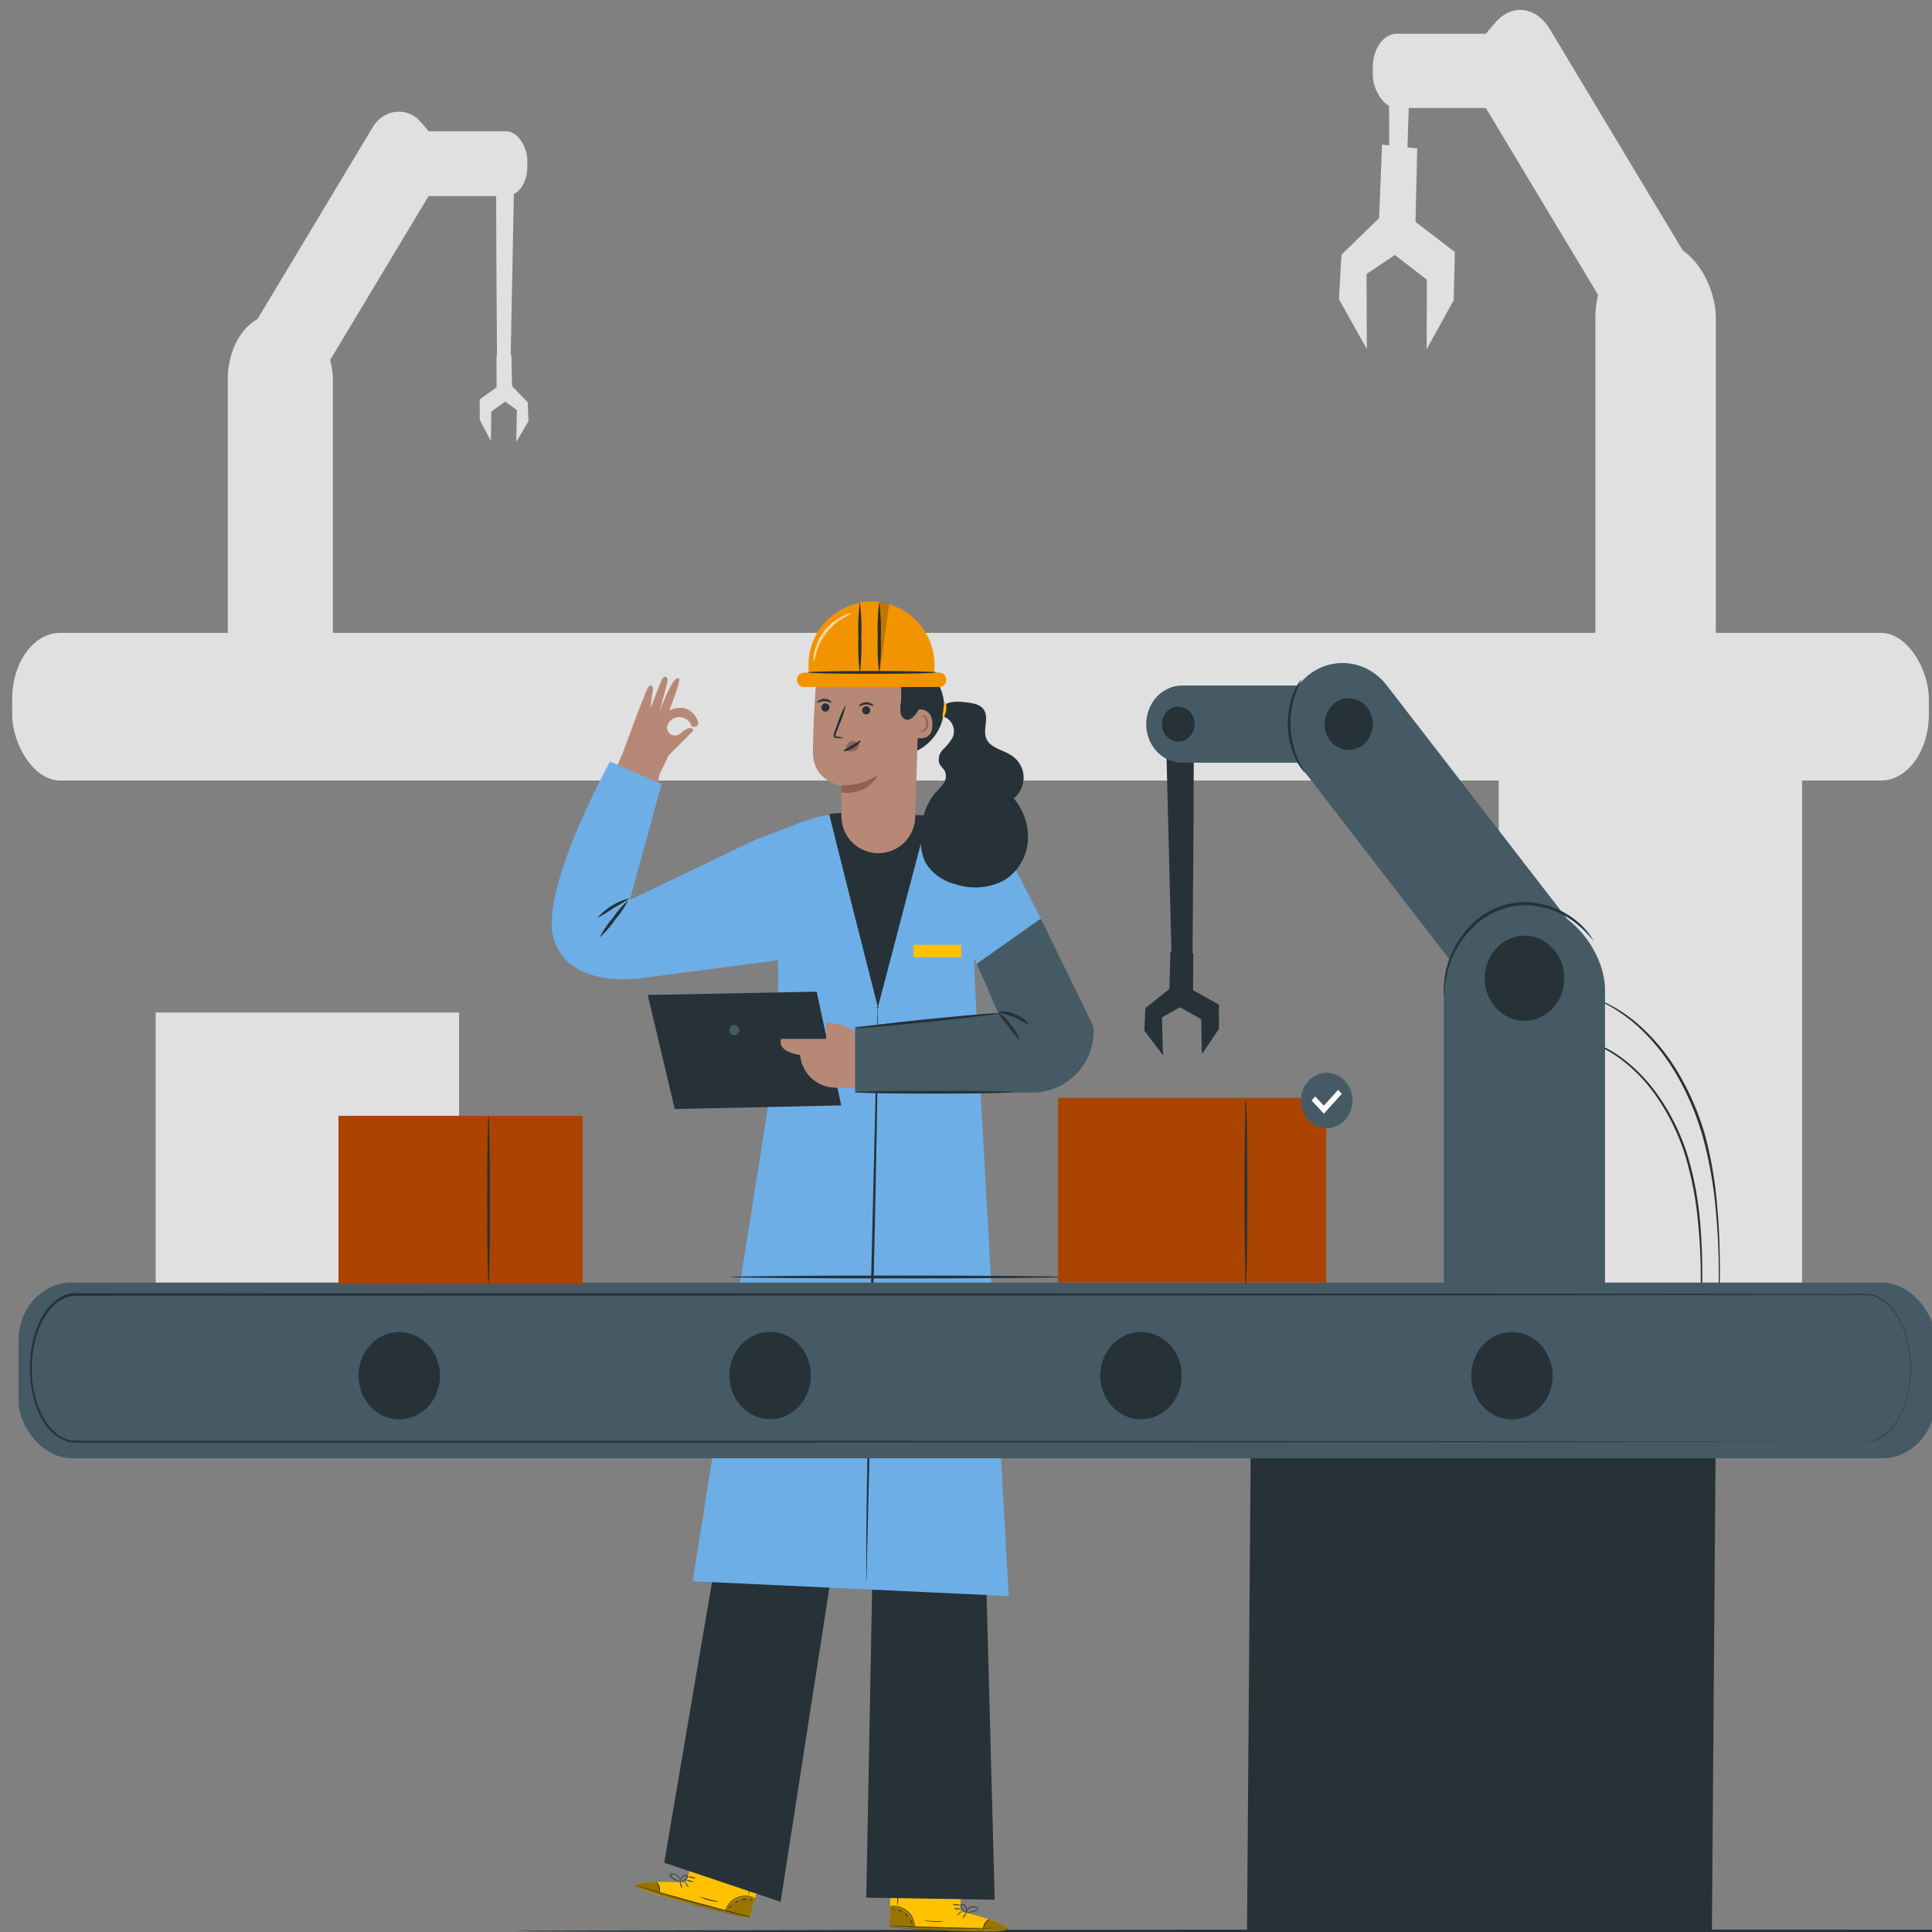 <?xml version="1.0" encoding="UTF-8" standalone="no"?>
<svg
   viewBox="0 0 500 500"
   version="1.1"
   id="svg30281"
   sodipodi:docname="Manufacturing Process-pana_cropped.svg"
   inkscape:version="1.1 (c68e22c387, 2021-05-23)"
   width="500"
   height="500"
   xmlns:inkscape="http://www.inkscape.org/namespaces/inkscape"
   xmlns:sodipodi="http://sodipodi.sourceforge.net/DTD/sodipodi-0.dtd"
   xmlns="http://www.w3.org/2000/svg"
   xmlns:svg="http://www.w3.org/2000/svg">
  <rect x="0" y="0" width="500" height="500" fill="#808080" stroke="none"/>
  <defs
     id="defs30285" />
  <sodipodi:namedview
     id="namedview30283"
     pagecolor="#ffffff"
     bordercolor="#666666"
     borderopacity="1.0"
     inkscape:pageshadow="2"
     inkscape:pageopacity="0.0"
     inkscape:pagecheckerboard="0"
     showgrid="false"
     inkscape:zoom="0.81646198"
     inkscape:cx="348.45468"
     inkscape:cy="332.53232"
     inkscape:window-width="1537"
     inkscape:window-height="877"
     inkscape:window-x="-8"
     inkscape:window-y="-8"
     inkscape:window-maximized="1"
     inkscape:current-layer="svg30281"
     width="500px" />
  <g
     id="freepik--background-complete--inject-2"
     transform="matrix(1.047,0,0,1.445,-174.919,-121.669)">
    <path
       d="m 289.79,113.32 c -0.25,0.44 0.17,39.8 0.17,39.8 h 3.2 l 1.08,-39.84 z"
       style="fill:#e0e0e0"
       id="path29658" />
    <polygon
       points="291.93,156.13 294.84,157.65 294.67,163.34 297.69,159.64 297.52,156.25 293.64,153.37 293.48,147.78 289.79,147.98 289.82,153.55 285.64,155.74 285.66,159.4 288.4,163.19 288.51,157.91 "
       style="fill:#e0e0e0"
       id="polygon29660" />
    <rect
       x="216.51"
       y="123.14"
       width="67.26"
       height="18.5"
       rx="8.27"
       transform="rotate(-50.34,250.15,132.386)"
       style="fill:#e0e0e0"
       id="rect29662" />
    <rect
       x="258.11"
       y="107.71"
       width="39.3"
       height="11.61"
       rx="5.19"
       style="fill:#e0e0e0"
       id="rect29664" />
    <rect
       x="223.37"
       y="140.54"
       width="25.99"
       height="81.79"
       rx="11.62"
       style="fill:#e0e0e0"
       id="rect29666" />
    <path
       d="m 243,209.91 a 6.41,6.41 0 1 1 -6.41,-6.4 6.41,6.41 0 0 1 6.41,6.4 z"
       style="fill:#e0e0e0"
       id="path29668" />
    <path
       d="m 242.77,151.76 a 6.41,6.41 0 1 1 -6.4,-6.41 6.41,6.41 0 0 1 6.4,6.41 z"
       style="fill:#e0e0e0"
       id="path29670" />
    <circle
       cx="264.72"
       cy="113.52"
       r="3.89"
       style="fill:#e0e0e0"
       id="circle29672" />
    <circle
       cx="292.21"
       cy="113.52"
       r="2.64"
       style="fill:#e0e0e0"
       id="circle29674" />
    <path
       d="m 515.49,96.17 c 0.27,0.51 -1.3,29.47 -1.3,29.47 L 510.51,125.58 510.39,96 Z"
       style="fill:#e0e0e0"
       id="path29676" />
    <polygon
       points="511.83,129.87 504.85,133.28 504.92,146.7 498.03,137.8 498.64,129.82 507.96,123.26 508.68,110.1 517.38,110.78 516.95,123.93 526.68,129.34 526.39,137.98 519.71,146.73 519.77,134.29 "
       style="fill:#e0e0e0"
       id="polygon29678" />
    <rect
       x="522.01"
       y="107.91"
       width="77.03"
       height="21.19"
       rx="9.48"
       transform="rotate(-129.66,560.524,118.514)"
       style="fill:#e0e0e0"
       id="rect29680" />
    <rect
       x="506.39"
       y="90.25"
       width="45.01"
       height="13.3"
       rx="5.95"
       transform="rotate(180,528.9,96.895)"
       style="fill:#e0e0e0"
       id="rect29682" />
    <rect
       x="561.42"
       y="127.84"
       width="29.77"
       height="93.66"
       rx="13.31"
       transform="rotate(180,576.305,174.675)"
       style="fill:#e0e0e0"
       id="rect29684" />
    <circle
       cx="576"
       cy="207.29"
       r="7.34"
       transform="rotate(-67.39,576.03,207.283)"
       style="fill:#e0e0e0"
       id="circle29686" />
    <circle
       cx="576.31"
       cy="140.69"
       r="7.34"
       style="fill:#e0e0e0"
       id="circle29688" />
    <circle
       cx="543.84"
       cy="96.9"
       r="4.45"
       style="fill:#e0e0e0"
       id="circle29690" />
    <path
       d="m 510.22,94.76 a 3,3 0 1 0 4.27,0 3,3 0 0 0 -4.27,0 z"
       style="fill:#e0e0e0"
       id="path29692" />
    <rect
       x="170.08"
       y="197.55"
       width="473.76"
       height="26.44"
       rx="11.82"
       transform="rotate(180,406.96,210.77)"
       style="fill:#e0e0e0"
       id="rect29694" />
    <path
       d="m 231.84,211.55 a 6.57,6.57 0 1 0 6.57,-6.57 6.58,6.58 0 0 0 -6.57,6.57 z"
       style="fill:#e0e0e0"
       id="path29696" />
    <circle
       cx="184.5"
       cy="210.51"
       r="6.57"
       style="fill:#e0e0e0"
       id="circle29698" />
    <path
       d="m 291.66,211.55 a 6.57,6.57 0 1 0 6.57,-6.57 6.58,6.58 0 0 0 -6.57,6.57 z"
       style="fill:#e0e0e0"
       id="path29700" />
    <path
       d="m 351.48,211.55 a 6.57,6.57 0 1 0 6.57,-6.57 6.58,6.58 0 0 0 -6.57,6.57 z"
       style="fill:#e0e0e0"
       id="path29702" />
    <path
       d="m 411.3,211.55 a 6.57,6.57 0 1 0 6.57,-6.57 6.58,6.58 0 0 0 -6.57,6.57 z"
       style="fill:#e0e0e0"
       id="path29704" />
    <path
       d="m 471.12,211.55 a 6.57,6.57 0 1 0 6.57,-6.57 6.58,6.58 0 0 0 -6.57,6.57 z"
       style="fill:#e0e0e0"
       id="path29706" />
    <path
       d="m 530.94,211.55 a 6.58,6.58 0 1 0 6.57,-6.57 6.58,6.58 0 0 0 -6.57,6.57 z"
       style="fill:#e0e0e0"
       id="path29708" />
    <path
       d="m 612.5,211.55 a 6.58,6.58 0 1 0 6.58,-6.57 6.59,6.59 0 0 0 -6.58,6.57 z"
       style="fill:#e0e0e0"
       id="path29710" />
    <rect
       x="537.51"
       y="223.99"
       width="74.99"
       height="102.11"
       transform="rotate(180,575.01,275.045)"
       style="fill:#e0e0e0"
       id="rect29712" />
    <rect
       x="205.54"
       y="265.54"
       width="74.99"
       height="62.44"
       transform="rotate(180,243.04,296.76)"
       style="fill:#e0e0e0"
       id="rect29714" />
  </g>
  <g
     id="freepik--Floor--inject-2"
     transform="matrix(0.983,0,0,1.445,91.304,-121.669)">
    <path
       d="m 621.76,430.05 c 0,0.15 -129.61,0.26 -289.46,0.26 -159.85,0 -289.5,-0.11 -289.5,-0.26 0,-0.15 129.59,-0.26 289.5,-0.26 159.91,0 289.46,0.12 289.46,0.26 z"
       style="fill:#263238"
       id="path29717" />
  </g>
  <g
     id="freepik--character-2--inject-2"
     transform="matrix(1.445,0,0,1.445,-318.174,-121.669)">
    <path
       d="m 392.22,426.51 0.1,-6.7 -12.56,-0.27 -0.24,9.81 0.77,0.07 c 3.47,0.26 17.62,1.1 19.95,0.45 2.6,-0.73 -8.02,-3.36 -8.02,-3.36 z"
       style="fill:#ffc100"
       id="path29720" />
    <g
       style="opacity:0.4"
       id="g29724">
      <path
         d="m 384.07,429.35 a 4.37,4.37 0 0 0 -1.54,-2.71 4.28,4.28 0 0 0 -2.92,-1 l -0.08,3.51 z"
         id="path29722" />
    </g>
    <g
       style="opacity:0.4"
       id="g29728">
      <path
         d="m 397.41,428 c 0,0 3.71,1.16 3.24,1.76 -0.47,0.6 -14.82,0.3 -21.13,-0.39 v -0.28 l 16.72,0.5 c 0,0 0.44,-1.59 1.17,-1.59 z"
         id="path29726" />
    </g>
    <path
       d="m 379.35,429.06 h 0.21 l 0.62,0.05 2.28,0.14 c 1.93,0.12 4.59,0.23 7.53,0.3 2.94,0.07 5.61,0.07 7.54,0 l 2.29,-0.05 h 0.62 a 0.85,0.85 0 0 0 0.21,0 h -3.12 c -1.93,0 -4.59,0 -7.53,-0.08 -2.94,-0.08 -5.61,-0.17 -7.53,-0.25 l -2.29,-0.1 h -0.62 z"
       style="fill:#263238"
       id="path29730" />
    <path
       d="m 396.26,429.77 a 4.6,4.6 0 0 1 0.44,-1.08 5.59,5.59 0 0 1 0.8,-0.86 2,2 0 0 0 -1.24,1.94 z"
       style="fill:#263238"
       id="path29732" />
    <path
       d="m 392.59,427.81 c 0,0 0.22,-0.19 0.41,-0.48 a 1.38,1.38 0 0 0 0.28,-0.55 c 0,0 -0.22,0.19 -0.41,0.47 -0.19,0.28 -0.31,0.53 -0.28,0.56 z"
       style="fill:#263238"
       id="path29734" />
    <path
       d="m 391.59,427.25 c 0,0 0.22,-0.1 0.44,-0.29 0.22,-0.19 0.38,-0.37 0.35,-0.4 -0.03,-0.03 -0.22,0.1 -0.44,0.29 -0.22,0.19 -0.38,0.37 -0.35,0.4 z"
       style="fill:#263238"
       id="path29736" />
    <path
       d="m 391,426.05 a 1.46,1.46 0 0 0 0.65,0.1 1.51,1.51 0 0 0 0.66,-0.06 1.54,1.54 0 0 0 -0.65,-0.09 1.4,1.4 0 0 0 -0.66,0.05 z"
       style="fill:#263238"
       id="path29738" />
    <path
       d="m 390.77,425.21 a 1.21,1.21 0 0 0 0.72,0.23 1.26,1.26 0 0 0 0.76,-0.09 4.94,4.94 0 0 0 -0.74,-0.06 4.22,4.22 0 0 0 -0.74,-0.08 z"
       style="fill:#263238"
       id="path29740" />
    <path
       d="m 393,426.72 a 2.28,2.28 0 0 0 0.81,0 3.94,3.94 0 0 0 0.86,-0.17 2.41,2.41 0 0 0 0.5,-0.19 0.4,0.4 0 0 0 0.2,-0.25 0.3,0.3 0 0 0 -0.11,-0.32 1.47,1.47 0 0 0 -1.84,0.39 1.39,1.39 0 0 0 -0.28,0.54 c 0,0.13 0,0.21 0,0.21 a 2.11,2.11 0 0 1 0.38,-0.68 1.4,1.4 0 0 1 0.7,-0.43 1.24,1.24 0 0 1 1,0.09 c 0.12,0.09 0.07,0.24 -0.07,0.33 a 2.58,2.58 0 0 1 -0.46,0.18 5.58,5.58 0 0 1 -0.84,0.2 c -0.5,0.08 -0.85,0.08 -0.85,0.1 z"
       style="fill:#263238"
       id="path29742" />
    <path
       d="m 393.25,426.77 a 0.83,0.83 0 0 0 0.1,-0.56 1.29,1.29 0 0 0 -0.2,-0.6 0.81,0.81 0 0 0 -0.67,-0.42 0.32,0.32 0 0 0 -0.25,0.37 0.82,0.82 0 0 0 0.13,0.36 2.24,2.24 0 0 0 0.37,0.5 c 0.24,0.25 0.44,0.35 0.45,0.33 0.01,-0.02 -0.16,-0.15 -0.37,-0.41 a 2.45,2.45 0 0 1 -0.33,-0.49 c -0.11,-0.17 -0.18,-0.48 0,-0.51 0.18,-0.03 0.4,0.19 0.52,0.35 a 1.46,1.46 0 0 1 0.22,0.53 4.09,4.09 0 0 1 0.03,0.55 z"
       style="fill:#263238"
       id="path29744" />
    <path
       d="m 379.68,425.63 c 0,0 0.36,0 0.92,0.05 a 4.09,4.09 0 0 1 2,0.88 4.14,4.14 0 0 1 1.23,1.81 7.75,7.75 0 0 1 0.21,0.9 0.62,0.62 0 0 0 0,-0.25 3.25,3.25 0 0 0 -0.12,-0.68 3.82,3.82 0 0 0 -3.32,-2.77 3.84,3.84 0 0 0 -0.7,0 c -0.14,0.03 -0.23,0.05 -0.22,0.06 z"
       style="fill:#263238"
       id="path29746" />
    <path
       d="m 381.09,420.43 a 20.87,20.87 0 0 0 -0.16,2.58 23.32,23.32 0 0 0 0,2.58 19.67,19.67 0 0 0 0.17,-2.58 21.81,21.81 0 0 0 -0.01,-2.58 z"
       style="fill:#263238"
       id="path29748" />
    <path
       d="m 385.68,428.16 a 7.09,7.09 0 0 0 1.83,0.22 7.22,7.22 0 0 0 1.84,-0.11 c 0,0 -0.83,0 -1.84,0 -1.01,0 -1.83,-0.16 -1.83,-0.11 z"
       style="fill:#263238"
       id="path29750" />
    <path
       d="m 383.22,428.1 c 0,0 0.06,0.18 0.14,0.37 0.08,0.19 0.12,0.35 0.17,0.35 0.05,0 0.06,-0.2 0,-0.41 -0.06,-0.21 -0.29,-0.34 -0.31,-0.31 z"
       style="fill:#263238"
       id="path29752" />
    <path
       d="m 382.31,426.93 c 0,0 0.05,0.16 0.18,0.29 0.13,0.13 0.25,0.22 0.28,0.19 0.03,-0.03 0,-0.16 -0.17,-0.29 -0.17,-0.13 -0.25,-0.22 -0.29,-0.19 z"
       style="fill:#263238"
       id="path29754" />
    <path
       d="m 381,426.37 c 0,0 0.17,0.05 0.36,0.11 0.19,0.06 0.31,0.17 0.34,0.15 0.03,-0.02 -0.06,-0.21 -0.29,-0.29 -0.23,-0.08 -0.41,-0.01 -0.41,0.03 z"
       style="fill:#263238"
       id="path29756" />
    <path
       d="m 380.06,426.1 c 0,0 0.05,0.11 0.16,0.15 0.11,0.04 0.2,0 0.21,0 0.01,0 -0.05,-0.11 -0.15,-0.15 -0.1,-0.04 -0.2,-0.04 -0.22,0 z"
       style="fill:#263238"
       id="path29758" />
    <path
       d="m 343.08,421.35 1.84,-6.45 12.1,3.38 -2.6,9.46 -0.76,-0.16 c -3.39,-0.75 -17.18,-4 -19.23,-5.34 -2.27,-1.45 8.65,-0.89 8.65,-0.89 z"
       style="fill:#ffc100"
       id="path29760" />
    <g
       style="opacity:0.4"
       id="g29764">
      <path
         d="m 350.06,426.42 a 4.41,4.41 0 0 1 2.27,-2.15 4.28,4.28 0 0 1 3.07,-0.09 l -0.94,3.39 z"
         id="path29762" />
    </g>
    <g
       style="opacity:0.4"
       id="g29768">
      <path
         d="m 337.69,421.26 c 0,0 -3.89,0 -3.61,0.75 0.28,0.75 14.1,4.57 20.34,5.73 l 0.06,-0.27 -16.15,-4.36 c 0,0 0.06,-1.63 -0.64,-1.85 z"
         id="path29766" />
    </g>
    <path
       d="m 354.67,427.51 h -0.21 l -0.61,-0.13 c -0.6,-0.15 -1.35,-0.32 -2.23,-0.52 -1.87,-0.45 -4.45,-1.11 -7.29,-1.9 -2.84,-0.79 -5.39,-1.56 -7.23,-2.14 l -2.17,-0.7 -0.59,-0.2 -0.2,-0.08 0.21,0.05 0.59,0.17 2.19,0.66 c 1.85,0.55 4.4,1.31 7.24,2.1 2.84,0.79 5.41,1.46 7.28,1.93 l 2.21,0.57 0.6,0.16 z"
       style="fill:#263238"
       id="path29770" />
    <path
       d="m 338.28,423.3 a 5.8,5.8 0 0 0 -0.12,-1.16 5.2,5.2 0 0 0 -0.51,-1.05 2,2 0 0 1 0.63,2.21 z"
       style="fill:#263238"
       id="path29772" />
    <path
       d="m 342.35,422.49 c 0,0 -0.15,-0.25 -0.25,-0.57 a 1.37,1.37 0 0 1 -0.11,-0.62 c 0,0 0.16,0.24 0.26,0.57 a 1.27,1.27 0 0 1 0.1,0.62 z"
       style="fill:#263238"
       id="path29774" />
    <path
       d="m 343.48,422.24 c 0,0 -0.19,-0.16 -0.35,-0.4 -0.16,-0.24 -0.25,-0.46 -0.22,-0.49 0.03,-0.03 0.19,0.16 0.35,0.41 0.16,0.25 0.25,0.46 0.22,0.48 z"
       style="fill:#263238"
       id="path29776" />
    <path
       d="m 344.41,421.27 a 1.48,1.48 0 0 1 -0.65,-0.09 1.52,1.52 0 0 1 -0.61,-0.25 1.59,1.59 0 0 1 0.65,0.1 c 0.35,0.09 0.63,0.2 0.61,0.24 z"
       style="fill:#263238"
       id="path29778" />
    <path
       d="m 344.85,420.53 a 1.25,1.25 0 0 1 -0.76,0 1.21,1.21 0 0 1 -0.7,-0.3 4.38,4.38 0 0 1 0.73,0.16 3.38,3.38 0 0 1 0.73,0.14 z"
       style="fill:#263238"
       id="path29780" />
    <path
       d="m 342.24,421.32 a 2.5,2.5 0 0 1 -0.78,-0.22 5.58,5.58 0 0 1 -0.78,-0.42 2.32,2.32 0 0 1 -0.42,-0.33 0.43,0.43 0 0 1 -0.12,-0.29 0.32,0.32 0 0 1 0.2,-0.28 1.5,1.5 0 0 1 1.76,1.5 0.53,0.53 0 0 1 0,0.22 2.36,2.36 0 0 0 -0.17,-0.77 1.47,1.47 0 0 0 -0.54,-0.61 1.27,1.27 0 0 0 -1,-0.2 c -0.14,0.06 -0.14,0.22 0,0.34 a 2.33,2.33 0 0 0 0.38,0.31 6.87,6.87 0 0 0 0.74,0.43 c 0.49,0.21 0.73,0.29 0.73,0.32 z"
       style="fill:#263238"
       id="path29782" />
    <path
       d="m 342,421.3 a 0.83,0.83 0 0 1 0.07,-0.57 1.18,1.18 0 0 1 0.37,-0.5 0.77,0.77 0 0 1 0.75,-0.22 0.31,0.31 0 0 1 0.14,0.42 0.78,0.78 0 0 1 -0.23,0.32 2.34,2.34 0 0 1 -0.49,0.36 1.11,1.11 0 0 1 -0.54,0.19 c 0,0 0.2,-0.09 0.48,-0.28 a 3.39,3.39 0 0 0 0.46,-0.37 c 0.15,-0.14 0.3,-0.41 0.12,-0.5 -0.18,-0.09 -0.44,0.06 -0.61,0.18 a 1.62,1.62 0 0 0 -0.36,0.45 4.71,4.71 0 0 0 -0.16,0.52 z"
       style="fill:#263238"
       id="path29784" />
    <path
       d="m 355.35,424.13 c 0,0 -0.34,-0.13 -0.91,-0.22 a 4.14,4.14 0 0 0 -2.17,0.26 4.09,4.09 0 0 0 -1.7,1.39 c -0.33,0.46 -0.44,0.81 -0.47,0.8 -0.03,-0.01 0,-0.09 0.07,-0.25 a 3.79,3.79 0 0 1 4.29,-2.3 2.93,2.93 0 0 1 0.66,0.2 z"
       style="fill:#263238"
       id="path29786" />
    <path
       d="m 355.5,418.75 a 24.2,24.2 0 0 1 -0.59,2.51 22.81,22.81 0 0 1 -0.74,2.48 24,24 0 0 1 0.59,-2.52 20.6,20.6 0 0 1 0.74,-2.47 z"
       style="fill:#263238"
       id="path29788" />
    <path
       d="m 348.87,424.82 a 7,7 0 0 1 -1.82,-0.32 7.69,7.69 0 0 1 -1.73,-0.63 c 0,0 0.8,0.22 1.77,0.48 0.97,0.26 1.79,0.42 1.78,0.47 z"
       style="fill:#263238"
       id="path29790" />
    <path
       d="m 351.24,425.47 c 0,0 -0.11,0.15 -0.24,0.31 -0.13,0.16 -0.22,0.31 -0.26,0.3 -0.04,-0.01 0,-0.21 0.14,-0.39 0.14,-0.18 0.34,-0.25 0.36,-0.22 z"
       style="fill:#263238"
       id="path29792" />
    <path
       d="m 352.45,424.61 c 0,0 -0.1,0.14 -0.26,0.23 -0.16,0.09 -0.3,0.14 -0.33,0.1 -0.03,-0.04 0.1,-0.14 0.26,-0.23 0.16,-0.09 0.3,-0.13 0.33,-0.1 z"
       style="fill:#263238"
       id="path29794" />
    <path
       d="m 353.87,424.46 c 0,0 -0.18,0 -0.38,0 -0.2,0 -0.35,0.07 -0.37,0 -0.02,-0.07 0.12,-0.17 0.36,-0.19 0.24,-0.02 0.41,0.16 0.39,0.19 z"
       style="fill:#263238"
       id="path29796" />
    <path
       d="m 354.84,424.47 c 0,0 -0.08,0.09 -0.19,0.1 -0.11,0.01 -0.21,0 -0.21,-0.06 0,-0.06 0.08,-0.08 0.19,-0.09 0.11,-0.01 0.21,0.01 0.21,0.05 z"
       style="fill:#263238"
       id="path29798" />
    <path
       d="m 360,298.66 c -0.93,1.29 -20.84,119.15 -20.84,119.15 l 20.84,7 17.45,-112.38 -2.11,111.64 23,0.37 L 395,298.66 Z"
       style="fill:#263238"
       id="path29800" />
    <path
       d="m 334.72,211 -3.24,8.7 h -0.05 l -9.25,21.9 c -2.81,5.24 -3.08,13.39 5.36,16.26 6.74,2.3 20.87,-4.19 20.87,-4.19 l -1.71,-12.37 -13.7,4.08 5.37,-22.68 c 0,0 0.46,-0.8 1.56,-3.19 l 4.45,-4.47 c 0,0 -0.25,-1.32 -2.42,0.6 a 1.42,1.42 0 0 1 -2.09,-1.85 2.28,2.28 0 0 1 4.17,0.47 c 0,0 0.85,0.37 1.17,-0.28 0.32,-0.65 -1.12,-3 -2.95,-3 a 5.35,5.35 0 0 0 -2.2,0.45 c 0,0 2.17,-5.51 1.73,-5.71 -0.44,-0.2 -1.19,0 -3.51,6 0,0 1.37,-4.94 1.47,-5.59 0.1,-0.65 -0.6,-1.34 -1.2,0.19 l -1.91,4.86 c 0,0 0.47,-3.34 0.49,-3.62 0.06,-0.71 -0.62,-0.86 -1,0 -0.27,0.65 -1.41,3.44 -1.41,3.44 z"
       style="fill:#b78876"
       id="path29802" />
    <path
       d="m 394.61,255.69 3.12,7.23 9.23,-13.5 -7.89,-15.34 c -3.65,-3.63 -14.32,-3.81 -16.08,-4 a 21.36,21.36 0 0 1 -12.88,0 17.29,17.29 0 0 0 -5.33,1 c -3.33,1.21 -10,3.83 -9,3.37 l -22.78,10.93 5.68,-20.77 -9.23,-4 c 0,0 -12.78,23 -10.06,31.84 2.38,7.7 12.14,7.29 14.61,7.06 v 0 l 0.47,-0.06 h 0.11 l 24.95,-3.27 v 15 l -15.28,96.22 56.6,2.65 -5.66,-101.41 z"
       style="fill:#6daee7;fill-opacity:1"
       id="path29804" />
    <path
       d="m 375.34,367.4 a 0.94,0.94 0 0 1 0,-0.27 v -0.78 c 0,-0.72 0,-1.73 0,-3 0,-2.61 0,-6.38 0.09,-11 0.13,-9.32 0.39,-22.19 0.72,-36.41 0.33,-14.22 0.65,-27 0.87,-36.41 0.11,-4.62 0.2,-8.38 0.26,-11 0,-1.27 0.05,-2.27 0.07,-3 0,-0.32 0,-0.57 0,-0.78 a 0.14,0.14 0 1 1 0.06,0 c 0,0.21 0,0.46 0,0.78 0,0.73 0,1.73 0,3 0,2.61 0,6.38 -0.09,11 -0.13,9.32 -0.39,22.19 -0.72,36.41 -0.33,14.22 -0.65,27.06 -0.87,36.41 -0.11,4.63 -0.2,8.38 -0.26,11 0,1.27 -0.05,2.28 -0.07,3 q 0,0.48 0,0.78 a 0.94,0.94 0 0 1 -0.06,0.27 z"
       style="fill:#263238"
       id="path29806" />
    <path
       d="m 389.07,210.67 c 1.13,-1 2.82,-0.85 4.31,-0.66 1.11,0.14 2.37,0.35 3,1.28 1,1.47 -0.22,3.58 0.47,5.22 0.69,1.64 3,2 4.51,3 a 4.75,4.75 0 0 1 0.4,7.67 10.86,10.86 0 0 1 2.52,7.73 9.1,9.1 0 0 1 -4.15,6.89 11,11 0 0 1 -8.77,0.77 8.72,8.72 0 0 1 -5.41,-3.86 9.82,9.82 0 0 1 -0.79,-5.45 11.67,11.67 0 0 1 2.42,-6.93 17.42,17.42 0 0 0 1.52,-1.7 2.35,2.35 0 0 0 0.38,-2.17 c -0.25,-0.59 -0.84,-1 -1.08,-1.58 a 2.59,2.59 0 0 1 0.71,-2.48 9.17,9.17 0 0 0 1.69,-2.11 2.78,2.78 0 0 0 -2.51,-3.91"
       style="fill:#263238"
       id="path29808" />
    <path
       d="m 384.17,218.77 a 8.72,8.72 0 0 0 4,-12.22 H 382 Z"
       style="fill:#263238"
       id="path29810" />
    <path
       d="m 368.73,230 c -0.12,0 8.69,34.61 8.69,34.61 l 9,-34.33 c 0,0 -14.98,-0.87 -17.69,-0.28 z"
       style="fill:#263238"
       id="path29812" />
    <path
       d="m 377.49,237 v 0 a 6.6,6.6 0 0 1 -6.6,-6.58 c 0,-2.83 0,-5.47 0,-5.47 0,0 -5,-0.78 -5.09,-5.8 -0.09,-5.02 0.81,-16.56 0.81,-16.56 v 0 a 17.45,17.45 0 0 1 17.54,2.2 l 0.75,0.58 -0.8,25.24 a 6.6,6.6 0 0 1 -6.61,6.39 z"
       style="fill:#b78876"
       id="path29814" />
    <path
       d="m 368.49,211.47 a 0.73,0.73 0 1 0 -1,-0.05 0.73,0.73 0 0 0 1,0.05 z"
       style="fill:#263238"
       id="path29816" />
    <path
       d="m 366.54,210.06 c 0.08,0.09 0.57,-0.29 1.26,-0.29 0.69,0 1.2,0.35 1.27,0.26 0.07,-0.09 0,-0.19 -0.26,-0.36 a 1.66,1.66 0 0 0 -1,-0.32 1.73,1.73 0 0 0 -1,0.34 c -0.23,0.18 -0.31,0.31 -0.27,0.37 z"
       style="fill:#263238"
       id="path29818" />
    <path
       d="m 374.94,210.79 a 0.74,0.74 0 0 0 -0.24,1 0.73,0.73 0 1 0 0.24,-1 z"
       style="fill:#263238"
       id="path29820" />
    <path
       d="m 374.05,210.67 c 0.08,0.09 0.58,-0.29 1.27,-0.29 0.69,0 1.19,0.35 1.27,0.26 0.08,-0.09 0,-0.19 -0.26,-0.36 a 1.65,1.65 0 0 0 -1,-0.32 1.63,1.63 0 0 0 -1,0.34 c -0.24,0.18 -0.33,0.33 -0.28,0.37 z"
       style="fill:#263238"
       id="path29822" />
    <path
       d="m 371.28,216.38 a 3.57,3.57 0 0 0 -1.12,-0.24 c -0.18,0 -0.32,-0.06 -0.33,-0.15 a 0.9,0.9 0 0 1 0.12,-0.52 l 0.55,-1.41 a 19.48,19.48 0 0 0 1.19,-3.69 18.51,18.51 0 0 0 -1.56,3.55 c -0.17,0.49 -0.35,1 -0.51,1.42 a 1.09,1.09 0 0 0 -0.1,0.75 0.47,0.47 0 0 0 0.31,0.29 0.91,0.91 0 0 0 0.31,0 3.31,3.31 0 0 0 1.14,0 z"
       style="fill:#263238"
       id="path29824" />
    <path
       d="m 370.87,224.87 a 11.66,11.66 0 0 0 6.55,-1.86 c 0,0 -1.55,3.61 -6.56,3.16 z"
       style="fill:#936050"
       id="path29826" />
    <path
       d="m 384.32,211.29 c 0.09,0 2.89,-0.62 2.87,2.75 -0.02,3.37 -3.41,2.23 -3.41,2.13 0,-0.1 0.54,-4.88 0.54,-4.88 z"
       style="fill:#b78876"
       id="path29828" />
    <path
       d="m 384.81,215 c 0,0 0.06,0 0.16,0.09 a 0.64,0.64 0 0 0 0.44,0 1.45,1.45 0 0 0 0.68,-1.3 1.88,1.88 0 0 0 -0.16,-0.84 0.66,0.66 0 0 0 -0.44,-0.45 0.3,0.3 0 0 0 -0.35,0.16 c 0,0.09 0,0.16 0,0.16 0,0 -0.07,-0.05 0,-0.19 a 0.32,0.32 0 0 1 0.13,-0.21 0.45,0.45 0 0 1 0.33,-0.09 0.8,0.8 0 0 1 0.6,0.53 1.91,1.91 0 0 1 0.2,0.94 1.51,1.51 0 0 1 -0.86,1.45 0.64,0.64 0 0 1 -0.54,-0.1 c -0.18,-0.07 -0.2,-0.15 -0.19,-0.15 z"
       style="fill:#936050"
       id="path29830" />
    <path
       d="m 366.63,202.33 a 6,6 0 0 0 5.09,2.76 19.66,19.66 0 0 0 5.95,-1.05 c 1.06,-0.29 2.34,-0.52 3.12,0.26 a 3,3 0 0 1 0.66,1.76 18.87,18.87 0 0 1 0.06,4.25 4.8,4.8 0 0 0 0,1.69 1.42,1.42 0 0 0 1.14,1.12 c 0.88,0.07 1.93,-1.35 2.23,-2.19 a 12.61,12.61 0 0 0 0.48,-3.13 5.57,5.57 0 0 0 -0.65,-3.57 7.3,7.3 0 0 0 -3.26,-2.52 19.22,19.22 0 0 0 -8,-2.11 10.64,10.64 0 0 0 -7.63,2.9"
       style="fill:#263238"
       id="path29832" />
    <path
       d="m 373.74,217.31 a 1,1 0 0 0 -1.22,-0.3 1.63,1.63 0 0 0 -0.78,1.09 c -0.05,0.19 -0.07,0.44 0.09,0.56 a 0.55,0.55 0 0 0 0.3,0.09 2.58,2.58 0 0 0 1,-0.05 1.26,1.26 0 0 0 0.78,-0.59 0.83,0.83 0 0 0 -0.11,-0.94"
       style="fill:#936050"
       id="path29834" />
    <path
       d="m 388.38,207.24 h -24.17 a 1.29,1.29 0 0 1 -1.29,-1.29 v 0 a 1.29,1.29 0 0 1 1.29,-1.29 h 24.17 a 1.29,1.29 0 0 1 1.29,1.29 v 0 a 1.29,1.29 0 0 1 -1.29,1.29 z"
       style="fill:#f29400;fill-opacity:1"
       id="path29836" />
    <path
       d="M 387.55,205 H 365 v -1.78 A 11.26,11.26 0 0 1 376.29,192 v 0 a 11.26,11.26 0 0 1 11.26,11.26 z"
       style="fill:#f29400;fill-opacity:1"
       id="path29838" />
    <rect
       x="374.26"
       y="191.96"
       width="3.45"
       height="13.54"
       style="fill:#f29400;fill-opacity:1"
       id="rect29840" />
    <path
       d="m 374.19,204.78 a 38.62,38.62 0 0 1 -0.26,-6.39 38.62,38.62 0 0 1 0.26,-6.39 40,40 0 0 1 0.26,6.39 40,40 0 0 1 -0.26,6.39 z"
       style="fill:#263238"
       id="path29842" />
    <path
       d="m 377.66,204.78 a 38.62,38.62 0 0 1 -0.26,-6.39 38.62,38.62 0 0 1 0.26,-6.39 40,40 0 0 1 0.26,6.39 40,40 0 0 1 -0.26,6.39 z"
       style="fill:#263238"
       id="path29844" />
    <path
       d="m 387.94,204.63 c 0,0.15 -5.16,0.26 -11.53,0.26 -6.37,0 -11.54,-0.11 -11.54,-0.26 0,-0.15 5.16,-0.26 11.54,-0.26 6.38,0 11.53,0.12 11.53,0.26 z"
       style="fill:#263238"
       id="path29846" />
    <g
       style="opacity:0.2"
       id="g29850">
      <path
         d="m 377.73,191.93 v 12.78 l 1.72,-12.3 z"
         id="path29848" />
    </g>
    <g
       style="opacity:0.6"
       id="g29854">
      <path
         d="m 372.71,194.06 a 13,13 0 0 1 -1.5,0.83 10.91,10.91 0 0 0 -3,2.66 10.79,10.79 0 0 0 -1.83,3.59 11.57,11.57 0 0 1 -0.44,1.65 3.82,3.82 0 0 1 0.08,-1.74 9.45,9.45 0 0 1 5.05,-6.49 3.81,3.81 0 0 1 1.64,-0.5 z"
         style="fill:#ffffff"
         id="path29852" />
    </g>
    <path
       d="m 374.35,216.85 c 0.09,0.11 -0.45,0.75 -1.33,1.28 -0.88,0.53 -1.7,0.71 -1.75,0.57 -0.05,-0.14 0.66,-0.51 1.48,-1 0.82,-0.49 1.5,-0.96 1.6,-0.85 z"
       style="fill:#263238"
       id="path29856" />
    <path
       d="m 410.4,312.91 c 0,0.14 -13.31,0.26 -29.74,0.26 -16.43,0 -29.74,-0.12 -29.74,-0.26 0,-0.14 13.31,-0.26 29.74,-0.26 16.43,0 29.74,0.11 29.74,0.26 z"
       style="fill:#263238"
       id="path29858" />
    <path
       d="m 409.89,344.38 c 0,0.14 -13.32,0.26 -29.74,0.26 -16.42,0 -29.74,-0.12 -29.74,-0.26 0,-0.14 13.31,-0.27 29.74,-0.27 16.43,0 29.74,0.12 29.74,0.27 z"
       style="fill:#263238"
       id="path29860" />
    <path
       d="m 389.46,210 c 0.14,0 0.31,0.64 0.18,1.44 -0.13,0.8 -0.47,1.38 -0.6,1.32 -0.13,-0.06 0,-0.66 0.09,-1.4 0.09,-0.74 0.18,-1.36 0.33,-1.36 z"
       style="fill:#ffc100"
       id="path29862" />
    <polygon
       points="336.19,262.4 341.04,282.83 370.86,282.18 366.45,261.81 "
       style="fill:#263238"
       id="polygon29864" />
    <path
       d="m 360.08,270.26 h 8.06 v -2.93 c 0,0 5.85,0 7.32,4.63 V 279 h -5.6 a 6.38,6.38 0 0 1 -6.36,-5.86 v 0 c 0,0 -4.15,-0.44 -3.42,-2.88 z"
       style="fill:#b78876"
       id="path29866" />
    <path
       d="m 415.71,267.38 -9.11,-18.66 -11.5,8.11 3.89,8.86 -25.65,2.44 v 11.74 c 0.48,0.12 19.31,0.08 31.81,0 a 11,11 0 0 0 10.92,-11 v 0 a 3.59,3.59 0 0 0 -0.36,-1.49 z"
       style="fill:#455a64"
       id="path29868" />
    <path
       d="m 401.53,279.81 c 0,0.14 -6.31,0.26 -14.09,0.26 -7.78,0 -14.1,-0.12 -14.1,-0.26 0,-0.14 6.31,-0.26 14.1,-0.26 7.79,0 14.09,0.12 14.09,0.26 z"
       style="fill:#263238"
       id="path29870" />
    <path
       d="m 399,265.69 a 4.56,4.56 0 0 1 -1,0.2 c -0.64,0.1 -1.57,0.22 -2.72,0.36 -2.3,0.29 -5.48,0.65 -9,1 -3.52,0.35 -6.7,0.66 -9,0.85 -1.16,0.1 -2.09,0.17 -2.74,0.2 a 3.28,3.28 0 0 1 -1,0 4.54,4.54 0 0 1 1,-0.2 c 0.64,-0.1 1.57,-0.22 2.72,-0.36 2.3,-0.29 5.48,-0.65 9,-1 3.52,-0.35 6.7,-0.66 9,-0.85 1.16,-0.1 2.09,-0.17 2.74,-0.2 a 3.34,3.34 0 0 1 1,0 z"
       style="fill:#263238"
       id="path29872" />
    <path
       d="m 402.82,270.58 a 17.46,17.46 0 0 1 -2,-2.53 18.53,18.53 0 0 1 -1.95,-2.58 7.12,7.12 0 0 1 2.36,2.26 7.42,7.42 0 0 1 1.59,2.85 z"
       style="fill:#263238"
       id="path29874" />
    <path
       d="m 404.53,267.75 c -0.1,0.12 -1.16,-0.72 -2.67,-1.34 -1.51,-0.62 -2.83,-0.79 -2.82,-1 a 4.86,4.86 0 0 1 3,0.47 4.8,4.8 0 0 1 2.49,1.87 z"
       style="fill:#263238"
       id="path29876" />
    <circle
       cx="351.7"
       cy="268.67"
       r="0.91"
       style="fill:#455a64"
       id="circle29878" />
    <rect
       x="383.78"
       y="253.42"
       width="8.57"
       height="2.25"
       style="fill:#ffc100"
       id="rect29880" />
    <path
       d="m 327.59,252.1 a 16.62,16.62 0 0 1 2.36,-3.5 17.08,17.08 0 0 1 2.77,-3.19 17.11,17.11 0 0 1 -2.36,3.5 18,18 0 0 1 -2.77,3.19 z"
       style="fill:#263238"
       id="path29882" />
    <path
       d="m 327.18,248.6 a 11.13,11.13 0 0 1 5.81,-3.53 24,24 0 0 1 -2.91,1.75 23.77,23.77 0 0 1 -2.9,1.78 z"
       style="fill:#263238"
       id="path29884" />
  </g>
  <g
     id="freepik--Machine--inject-2"
     transform="matrix(1.348,0,0,1.445,-296.595,-121.669)">
    <path
       d="m 523.14,270.18 a 2.59,2.59 0 0 1 0.61,0.11 15.56,15.56 0 0 1 1.74,0.46 22.75,22.75 0 0 1 5.91,2.92 29.8,29.8 0 0 1 7,6.78 37.79,37.79 0 0 1 5.6,10.62 55.5,55.5 0 0 1 2.4,11.73 96.27,96.27 0 0 1 0.44,9.76 c 0,2.78 -0.08,5 -0.14,6.58 0,0.73 -0.06,1.33 -0.09,1.79 a 2.5,2.5 0 0 1 -0.06,0.62 2.69,2.69 0 0 1 0,-0.62 c 0,-0.47 0,-1.06 0,-1.79 0,-1.55 0,-3.8 0,-6.57 0,-2.77 -0.15,-6.08 -0.55,-9.72 a 57.08,57.08 0 0 0 -2.41,-11.62 37.9,37.9 0 0 0 -5.43,-10.49 29.88,29.88 0 0 0 -6.86,-6.77 24.62,24.62 0 0 0 -5.77,-3 c -1.53,-0.54 -2.4,-0.74 -2.39,-0.79 z"
       style="fill:#263238"
       id="path30168" />
    <path
       d="m 550,321.55 a 4.43,4.43 0 0 1 0,-0.68 c 0,-0.5 0,-1.15 0,-2 0,-1.71 0,-4.18 0,-7.22 0,-3.04 -0.16,-6.67 -0.56,-10.67 a 69.77,69.77 0 0 0 -2.4,-12.82 46.85,46.85 0 0 0 -5.37,-11.84 36.9,36.9 0 0 0 -6.91,-8.05 30.4,30.4 0 0 0 -5.92,-4 c -1.51,-0.77 -2.39,-1.12 -2.37,-1.17 a 4.5,4.5 0 0 1 0.65,0.22 19.25,19.25 0 0 1 1.81,0.77 28.28,28.28 0 0 1 6.07,3.94 36,36 0 0 1 7.07,8.07 46.1,46.1 0 0 1 5.47,11.95 68.61,68.61 0 0 1 2.23,12.95 c 0.37,4 0.45,7.67 0.45,10.72 0,3.05 -0.06,5.51 -0.12,7.22 0,0.81 -0.06,1.46 -0.08,2 a 3.14,3.14 0 0 1 -0.02,0.61 z"
       style="fill:#263238"
       id="path30170" />
    <path
       d="m 449.12,213.66 c 0.29,0.52 -0.2,47.37 -0.2,47.37 h -3.82 l -1.28,-47.41 z"
       style="fill:#263238"
       id="path30172" />
    <polygon
       points="450.77,273.01 450.64,266.73 446.57,264.61 443.1,266.42 443.31,273.19 439.72,268.79 439.92,264.76 444.54,261.32 444.72,254.68 449.12,254.91 449.08,261.54 454.06,264.14 454.03,268.5 "
       style="fill:#263238"
       id="polygon30174" />
    <path
       d="m 469.3,221 37,44.68 a 11,11 0 0 0 15.51,1.45 v 0 a 11,11 0 0 0 1.45,-15.51 l -37,-44.68 a 11,11 0 0 0 -15.51,-1.45 v 0 A 11,11 0 0 0 469.3,221 Z"
       style="fill:#455a64"
       id="path30176" />
    <path
       d="m 447,220.8 h 33 a 6.91,6.91 0 0 0 6.91,-6.91 v 0 A 6.91,6.91 0 0 0 480,206.98 h -33 a 6.91,6.91 0 0 0 -6.91,6.91 v 0 a 6.91,6.91 0 0 0 6.91,6.91 z"
       style="fill:#455a64"
       id="path30178" />
    <rect
       x="497.23"
       y="246.05"
       width="30.94"
       height="97.35"
       rx="15.47"
       transform="rotate(180,512.7,294.725)"
       style="fill:#455a64"
       id="rect30180" />
    <circle
       cx="512.39"
       cy="328.62"
       r="7.63"
       transform="rotate(-48.3,512.375,328.617)"
       style="fill:#263238"
       id="circle30182" />
    <circle
       cx="512.7"
       cy="259.41"
       r="7.63"
       transform="rotate(-45,512.698,259.403)"
       style="fill:#263238"
       id="circle30184" />
    <circle
       cx="478.96"
       cy="213.89"
       r="4.63"
       style="fill:#263238"
       id="circle30186" />
    <circle
       cx="446.24"
       cy="213.89"
       r="3.14"
       style="fill:#263238"
       id="circle30188" />
    <path
       d="m 497.32,262.79 a 1.28,1.28 0 0 1 -0.07,-0.42 9.54,9.54 0 0 1 0,-1.19 14.5,14.5 0 0 1 0.74,-4.32 16.38,16.38 0 0 1 3.2,-5.66 15,15 0 0 1 14.47,-5.13 16.48,16.48 0 0 1 6.06,2.38 15,15 0 0 1 3.3,2.89 10.64,10.64 0 0 1 0.71,1 c 0.15,0.22 0.23,0.34 0.21,0.36 a 19.47,19.47 0 0 0 -4.42,-3.89 16.52,16.52 0 0 0 -5.94,-2.23 14.85,14.85 0 0 0 -14,5 16.66,16.66 0 0 0 -3.28,5.42 19.3,19.3 0 0 0 -0.98,5.79 z"
       style="fill:#263238"
       id="path30190" />
    <path
       d="m 469.79,206 c 0.08,0.06 -0.46,0.89 -1,2.36 a 15.24,15.24 0 0 0 -1,6 15.57,15.57 0 0 0 1.49,5.91 c 0.7,1.42 1.31,2.2 1.24,2.25 -0.07,0.05 -0.2,-0.15 -0.49,-0.49 a 9.13,9.13 0 0 1 -1.07,-1.59 12.73,12.73 0 0 1 -1.11,-2.62 16,16 0 0 1 -0.58,-3.43 15.44,15.44 0 0 1 0.28,-3.48 12.63,12.63 0 0 1 0.86,-2.7 9.66,9.66 0 0 1 0.93,-1.67 c 0.27,-0.39 0.42,-0.54 0.45,-0.54 z"
       style="fill:#263238"
       id="path30192" />
    <rect
       x="223.585"
       y="313.91"
       width="368.005"
       height="31.47"
       rx="10.266"
       style="fill:#455a64;stroke-width:0.808"
       id="rect30220" />
    <circle
       cx="510.27"
       cy="330.58"
       r="7.82"
       transform="rotate(-76.67,510.291,330.575)"
       style="fill:#263238"
       id="circle30222" />
    <circle
       cx="439.07"
       cy="330.58"
       r="7.82"
       transform="rotate(-45,439.068,330.572)"
       style="fill:#263238"
       id="circle30226" />
    <circle
       cx="367.87"
       cy="330.58"
       r="7.82"
       transform="rotate(-22.39,367.807,330.546)"
       style="fill:#263238"
       id="circle30228" />
    <circle
       cx="296.67"
       cy="330.58"
       r="7.82"
       transform="rotate(-76.67,296.684,330.577)"
       style="fill:#263238"
       id="circle30230" />
    <polygon
       points="459.44,429.82 460.13,345.38 549.39,345.38 548.69,429.82 "
       style="fill:#263238"
       id="polygon30240" />
    <path
       d="m 578.247,342.42 0.481,-0.05 a 8.247,12.69 0 0 0 1.41,-0.31 8.982,13.82 0 0 0 2.197,-1.28 8.891,13.68 0 0 0 2.489,-3.17 8.514,13.1 0 0 0 1.365,-13.16 8.507,13.09 0 0 0 -6.72,-8.19 27.946,43 0 0 0 -3.405,-0.14 l -79.45,0.08 -262.084,0.08 a 8.397,12.92 0 0 0 -4.452,2 7.929,12.2 0 0 0 -1.794,2.31 7.734,11.9 0 0 0 -1.3,3 8.351,12.85 0 0 0 0.858,13.55 8.384,12.9 0 0 0 3.659,4.22 8.358,12.86 0 0 0 2.242,0.82 c 0.76,0.08 1.553,0 2.34,0.06 h 46.188 69.591 l 117.827,0.06 79.431,0.08 21.596,0.05 h 5.622 1.911 -1.911 -5.622 -21.596 l -79.431,0.08 -117.827,0.06 H 236.082 c -0.786,0 -1.566,0 -2.372,-0.06 a 8.722,13.42 0 0 1 -2.333,-0.85 8.397,12.92 0 0 1 -2.099,-1.66 8.293,12.76 0 0 1 -1.722,-2.63 8.696,13.38 0 0 1 -0.89,-14.09 8.085,12.44 0 0 1 1.365,-3.08 8.234,12.67 0 0 1 1.859,-2.4 8.78,13.51 0 0 1 4.634,-2 l 262.084,0.07 79.444,0.09 a 28.212,43.41 0 0 1 3.418,0.15 8.709,13.4 0 0 1 3.048,1.62 8.605,13.24 0 0 1 3.75,6.7 8.611,13.25 0 0 1 -1.404,13.29 8.852,13.62 0 0 1 -2.515,3.17 9.047,13.92 0 0 1 -2.21,1.26 8.735,13.44 0 0 1 -1.423,0.29 z"
       style="fill:#263238;stroke-width:0.806"
       id="path30244" />
    <rect
       x="423.15"
       y="280.81"
       width="51.5"
       height="33.1"
       style="fill:#aa4400"
       id="rect30246" />
    <path
       d="m 479.68,281.35 a 4.95,4.95 0 1 1 -4.95,-5 4.94,4.94 0 0 1 4.95,5 z"
       style="fill:#455a64"
       id="path30248" />
    <polygon
       points="477.64,280.1 474.19,283.66 471.83,281.29 472.54,280.58 474.18,282.23 476.92,279.41 "
       style="fill:#ffffff"
       id="polygon30250" />
    <path
       d="m 459.23,314.37 c -0.14,0 -0.26,-7.45 -0.26,-16.64 0,-9.19 0.12,-16.65 0.26,-16.65 0.14,0 0.26,7.45 0.26,16.65 0,9.2 -0.11,16.64 -0.26,16.64 z"
       style="fill:#263238"
       id="path30252" />
    <rect
       x="285.01"
       y="284.04"
       width="46.86"
       height="30.12"
       style="fill:#aa4400"
       id="rect30254" />
    <path
       d="m 313.82,314.15 c -0.14,0 -0.26,-6.75 -0.26,-15.07 0,-8.32 0.12,-15.07 0.26,-15.07 0.14,0 0.26,6.75 0.26,15.07 0,8.32 -0.08,15.07 -0.26,15.07 z"
       style="fill:#263238"
       id="path30256" />
  </g>
</svg>
